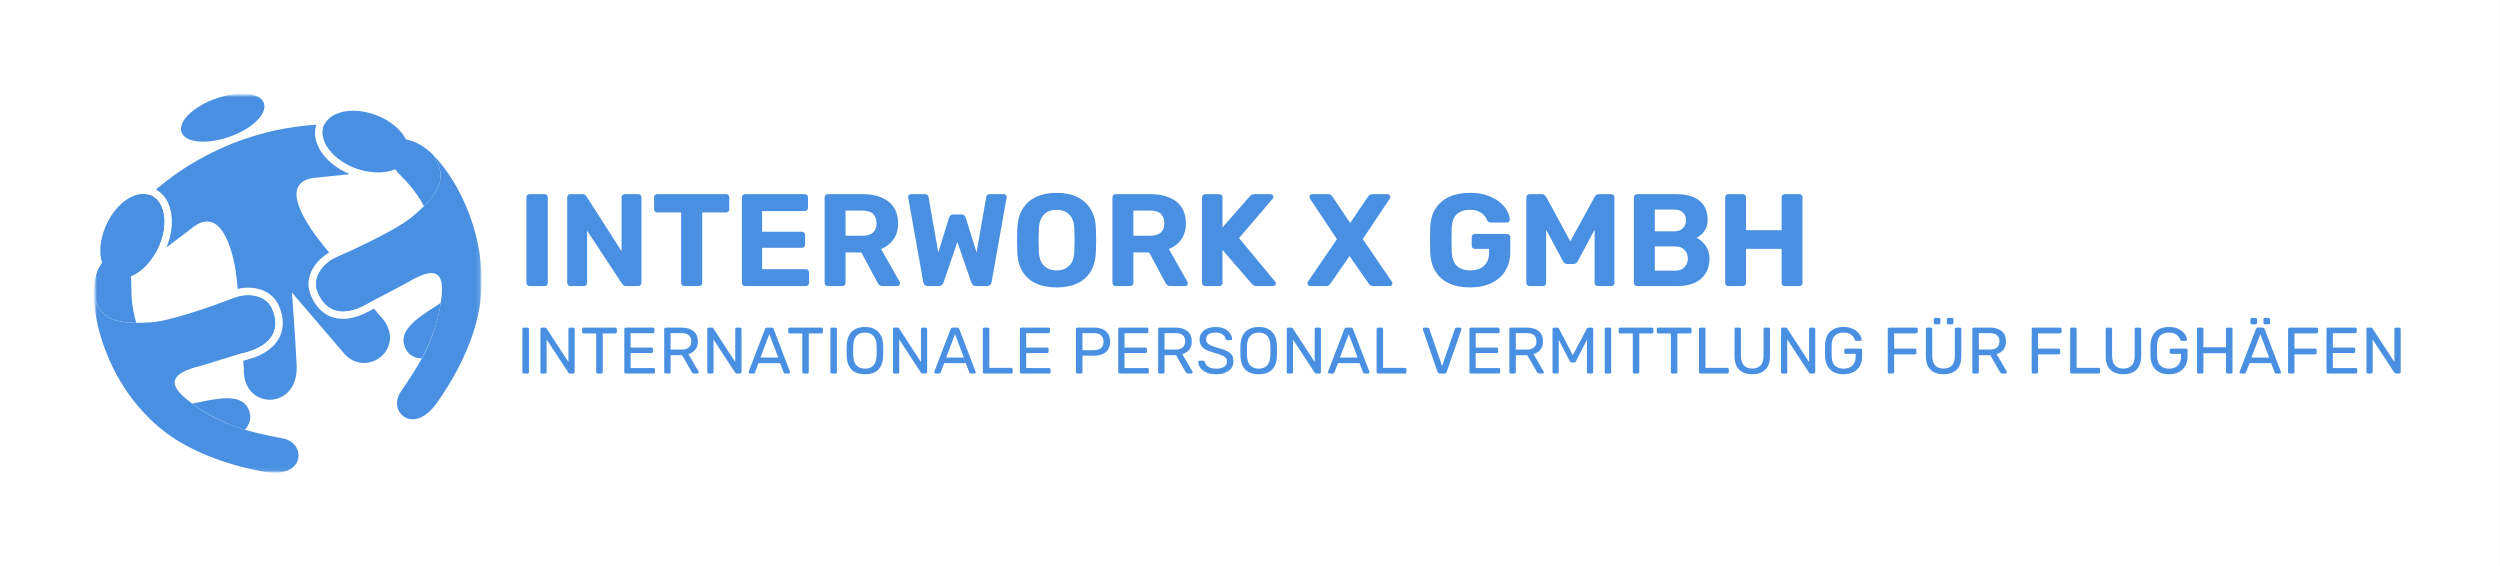 <svg xmlns="http://www.w3.org/2000/svg" xmlns:xlink="http://www.w3.org/1999/xlink" version="1.1" width="555" height="125.746" viewBox="0 0 555 125.746">
<rect x="0" y="0" width="555" height="125.746" fill="#333333" stroke="none"/>
<defs>
<clipPath id="clip_0">
<path d="M0 0H555V125.746H0Z"/>
</clipPath>
<mask id="mask_1">
<g>
<clipPath id="clip_2">
<path transform="matrix(19.438,0,0,19.438,114.705,42.81)" d="M-5.901-2.202H22.651V4.267H-5.901Z"/>
</clipPath>
<g clip-path="url(#clip_2)">
<path transform="matrix(19.438,0,0,19.438,114.705,42.81)" d="M-4.832-1.133H-.4V3.197H-4.832Z" fill="#ffffff"/>
</g>
</g>
"/>
</mask>
<clipPath id="clip_3">
<path transform="matrix(19.438,0,0,19.438,114.705,42.81)" d="M-5.901-2.202H22.651V4.267H-5.901Z"/>
</clipPath>
<mask id="mask_4">
<g>
<clipPath id="clip_5">
<path transform="matrix(19.438,0,0,19.438,114.705,42.81)" d="M-5.901-2.202H22.651V4.267H-5.901Z"/>
</clipPath>
<g clip-path="url(#clip_5)">
<path transform="matrix(19.438,0,0,19.438,114.705,42.81)" d="M-4.832-1.133H-.4V3.197H-4.832Z" fill="#ffffff"/>
</g>
</g>
"/>
</mask>
<clipPath id="clip_6">
<path transform="matrix(19.438,0,0,19.438,114.705,42.81)" d="M-5.901-2.202H22.651V4.267H-5.901Z"/>
</clipPath>
<mask id="mask_7">
<g>
<clipPath id="clip_8">
<path transform="matrix(19.438,0,0,19.438,114.705,42.81)" d="M-5.901-2.202H22.651V4.267H-5.901Z"/>
</clipPath>
<g clip-path="url(#clip_8)">
<path transform="matrix(19.438,0,0,19.438,114.705,42.81)" d="M-4.832-1.133H-.4V3.197H-4.832Z" fill="#ffffff"/>
</g>
</g>
"/>
</mask>
<clipPath id="clip_9">
<path transform="matrix(19.438,0,0,19.438,114.705,42.81)" d="M-5.901-2.202H22.651V4.267H-5.901Z"/>
</clipPath>
<mask id="mask_10">
<g>
<clipPath id="clip_11">
<path transform="matrix(19.438,0,0,19.438,114.705,42.81)" d="M-5.901-2.202H22.651V4.267H-5.901Z"/>
</clipPath>
<g clip-path="url(#clip_11)">
<path transform="matrix(19.438,0,0,19.438,114.705,42.81)" d="M-4.832-1.133H-.4V3.197H-4.832Z" fill="#ffffff"/>
</g>
</g>
"/>
</mask>
<clipPath id="clip_12">
<path transform="matrix(19.438,0,0,19.438,114.705,42.81)" d="M-5.901-2.202H22.651V4.267H-5.901Z"/>
</clipPath>
<mask id="mask_13">
<g>
<clipPath id="clip_14">
<path transform="matrix(19.438,0,0,19.438,114.705,42.81)" d="M-5.901-2.202H22.651V4.267H-5.901Z"/>
</clipPath>
<g clip-path="url(#clip_14)">
<path transform="matrix(19.438,0,0,19.438,114.705,42.81)" d="M-4.832-1.133H-.4V3.197H-4.832Z" fill="#ffffff"/>
</g>
</g>
"/>
</mask>
<clipPath id="clip_15">
<path transform="matrix(19.438,0,0,19.438,114.705,42.81)" d="M-5.901-2.202H22.651V4.267H-5.901Z"/>
</clipPath>
<mask id="mask_16">
<g>
<clipPath id="clip_17">
<path transform="matrix(19.438,0,0,19.438,114.705,42.81)" d="M-5.901-2.202H22.651V4.267H-5.901Z"/>
</clipPath>
<g clip-path="url(#clip_17)">
<path transform="matrix(19.438,0,0,19.438,114.705,42.81)" d="M-4.832-1.133H-.4V3.197H-4.832Z" fill="#ffffff"/>
</g>
</g>
"/>
</mask>
<clipPath id="clip_18">
<path transform="matrix(19.438,0,0,19.438,114.705,42.81)" d="M-5.901-2.202H22.651V4.267H-5.901Z"/>
</clipPath>
<mask id="mask_19">
<g>
<clipPath id="clip_20">
<path transform="matrix(19.438,0,0,19.438,114.705,42.81)" d="M-5.901-2.202H22.651V4.267H-5.901Z"/>
</clipPath>
<g clip-path="url(#clip_20)">
<path transform="matrix(19.438,0,0,19.438,114.705,42.81)" d="M-4.832-1.133H-.4V3.197H-4.832Z" fill="#ffffff"/>
</g>
</g>
"/>
</mask>
<clipPath id="clip_21">
<path transform="matrix(19.438,0,0,19.438,114.705,42.81)" d="M-5.901-2.202H22.651V4.267H-5.901Z"/>
</clipPath>
<mask id="mask_22">
<g>
<clipPath id="clip_23">
<path transform="matrix(19.438,0,0,19.438,114.705,42.81)" d="M-5.901-2.202H22.651V4.267H-5.901Z"/>
</clipPath>
<g clip-path="url(#clip_23)">
<path transform="matrix(19.438,0,0,19.438,114.705,42.81)" d="M-4.832-1.133H-.4V3.197H-4.832Z" fill="#ffffff"/>
</g>
</g>
"/>
</mask>
<clipPath id="clip_24">
<path transform="matrix(19.438,0,0,19.438,114.705,42.81)" d="M-5.901-2.202H22.651V4.267H-5.901Z"/>
</clipPath>
<mask id="mask_25">
<g>
<clipPath id="clip_26">
<path transform="matrix(19.438,0,0,19.438,114.705,42.81)" d="M-5.901-2.202H22.651V4.267H-5.901Z"/>
</clipPath>
<g clip-path="url(#clip_26)">
<path transform="matrix(19.438,0,0,19.438,114.705,42.81)" d="M-4.832-1.133H-.4V3.197H-4.832Z" fill="#ffffff"/>
</g>
</g>
"/>
</mask>
<clipPath id="clip_27">
<path transform="matrix(19.438,0,0,19.438,114.705,42.81)" d="M-5.901-2.202H22.651V4.267H-5.901Z"/>
</clipPath>
<mask id="mask_28">
<g>
<clipPath id="clip_29">
<path transform="matrix(19.438,0,0,19.438,114.705,42.81)" d="M-5.901-2.202H22.651V4.267H-5.901Z"/>
</clipPath>
<g clip-path="url(#clip_29)">
<path transform="matrix(19.438,0,0,19.438,114.705,42.81)" d="M-4.832-1.133H-.4V3.197H-4.832Z" fill="#ffffff"/>
</g>
</g>
"/>
</mask>
<clipPath id="clip_30">
<path transform="matrix(19.438,0,0,19.438,114.705,42.81)" d="M-5.901-2.202H22.651V4.267H-5.901Z"/>
</clipPath>
<mask id="mask_31">
<g>
<clipPath id="clip_32">
<path transform="matrix(19.438,0,0,19.438,114.705,42.81)" d="M-5.901-2.202H22.651V4.267H-5.901Z"/>
</clipPath>
<g clip-path="url(#clip_32)">
<path transform="matrix(19.438,0,0,19.438,114.705,42.81)" d="M-4.832-1.133H-.4V3.197H-4.832Z" fill="#ffffff"/>
</g>
</g>
"/>
</mask>
<clipPath id="clip_33">
<path transform="matrix(19.438,0,0,19.438,114.705,42.81)" d="M-5.901-2.202H22.651V4.267H-5.901Z"/>
</clipPath>
<mask id="mask_34">
<g>
<clipPath id="clip_35">
<path transform="matrix(19.438,0,0,19.438,114.705,42.81)" d="M-5.901-2.202H22.651V4.267H-5.901Z"/>
</clipPath>
<g clip-path="url(#clip_35)">
<path transform="matrix(19.438,0,0,19.438,114.705,42.81)" d="M-4.832-1.133H-.4V3.197H-4.832Z" fill="#ffffff"/>
</g>
</g>
"/>
</mask>
<clipPath id="clip_36">
<path transform="matrix(19.438,0,0,19.438,114.705,42.81)" d="M-5.901-2.202H22.651V4.267H-5.901Z"/>
</clipPath>
<mask id="mask_37">
<g>
<clipPath id="clip_38">
<path transform="matrix(19.438,0,0,19.438,114.705,42.81)" d="M-5.901-2.202H22.651V4.267H-5.901Z"/>
</clipPath>
<g clip-path="url(#clip_38)">
<path transform="matrix(19.438,0,0,19.438,114.705,42.81)" d="M-4.832-1.133H-.4V3.197H-4.832Z" fill="#ffffff"/>
</g>
</g>
"/>
</mask>
<clipPath id="clip_39">
<path transform="matrix(19.438,0,0,19.438,114.705,42.81)" d="M-5.901-2.202H22.651V4.267H-5.901Z"/>
</clipPath>
<mask id="mask_40">
<g>
<clipPath id="clip_41">
<path transform="matrix(19.438,0,0,19.438,114.705,42.81)" d="M-5.901-2.202H22.651V4.267H-5.901Z"/>
</clipPath>
<g clip-path="url(#clip_41)">
<path transform="matrix(19.438,0,0,19.438,114.705,42.81)" d="M-4.832-1.133H-.4V3.197H-4.832Z" fill="#ffffff"/>
</g>
</g>
"/>
</mask>
<clipPath id="clip_42">
<path transform="matrix(19.438,0,0,19.438,114.705,42.81)" d="M-5.901-2.202H22.651V4.267H-5.901Z"/>
</clipPath>
<mask id="mask_43">
<g>
<clipPath id="clip_44">
<path transform="matrix(19.438,0,0,19.438,114.705,42.81)" d="M-5.901-2.202H22.651V4.267H-5.901Z"/>
</clipPath>
<g clip-path="url(#clip_44)">
<path transform="matrix(19.438,0,0,19.438,114.705,42.81)" d="M-4.832-1.133H-.4V3.197H-4.832Z" fill="#ffffff"/>
</g>
</g>
"/>
</mask>
<clipPath id="clip_45">
<path transform="matrix(19.438,0,0,19.438,114.705,42.81)" d="M-5.901-2.202H22.651V4.267H-5.901Z"/>
</clipPath>
</defs>
<g>
<g clip-path="url(#clip_0)">
<path transform="matrix(19.438,0,0,19.438,114.705,42.81)" d="M-5.901-13.244H22.651V15.308H-5.901Z" fill="#ffffff"/>
<g mask="url(#mask_1)">
<g>
<g clip-path="url(#clip_3)">
<g mask="url(#mask_4)">
<g>
<g clip-path="url(#clip_6)">
<path transform="matrix(19.438,0,0,19.438,114.705,42.81)" d="M-4.464 .345C-4.578 .514-4.45 .81-4.127 .687-4.116 .67-4.108 .651-4.099 .631-3.978 .376-4.013 .108-4.174 .032-4.179 .03-4.185 .026-4.192 .025-4.338 .166-4.421 .28-4.464 .345Z" fill="#404040"/>
</g>
</g>
</g>
<g mask="url(#mask_7)">
<g>
<g clip-path="url(#clip_9)">
<path transform="matrix(19.438,0,0,19.438,114.705,42.81)" d="M-1.836-.282C-1.795-.268-1.755-.255-1.715-.248-1.339-.36-1.53-.696-1.729-.742-1.811-.761-1.963-.789-2.194-.785-2.198-.778-2.201-.771-2.205-.763-2.264-.593-2.1-.378-1.836-.282Z" fill="#4a90e2"/>
</g>
</g>
</g>
<g mask="url(#mask_10)">
<g>
<g clip-path="url(#clip_12)">
<path transform="matrix(19.438,0,0,19.438,114.705,42.81)" d="M-2.275 1.128C-2.219 1.27-2.121 1.352-1.984 1.352-1.921 1.352-1.848 1.334-1.767 1.296L-1.685 1.252C-1.794 1.118-1.962 .906-2.089 .749-2.247 .84-2.327 .993-2.275 1.128Z" fill="#4a90e2"/>
</g>
</g>
</g>
<g mask="url(#mask_13)">
<g>
<g clip-path="url(#clip_15)">
<path transform="matrix(19.438,0,0,19.438,114.705,42.81)" d="M-2.796 1.327C-2.838 1.228-2.943 1.172-3.067 1.172-3.104 1.172-3.14 1.177-3.179 1.186-3.161 1.387-3.142 1.656-3.128 1.831L-3.037 1.803C-2.771 1.709-2.707 1.534-2.796 1.327Z" fill="#4a90e2"/>
</g>
</g>
</g>
<g mask="url(#mask_16)">
<g>
<g clip-path="url(#clip_18)">
<path transform="matrix(19.438,0,0,19.438,114.705,42.81)" d="M-1.577 1.387C-1.577 1.387-1.596 1.362-1.629 1.322L-1.727 1.373-1.729 1.375-1.731 1.376C-1.822 1.418-1.907 1.439-1.984 1.439-2.152 1.439-2.285 1.34-2.355 1.16-2.394 1.063-2.383 .958-2.327 .862-2.287 .791-2.22 .728-2.142 .682-2.166 .652-2.187 .626-2.205 .605-2.352 .423-2.782-.145-2.273-.175L-1.906-.213C-2.191-.332-2.355-.574-2.289-.778-2.39-.773-2.502-.759-2.628-.738-3.039-.668-3.473-.502-3.859-.238-3.961-.168-4.046-.101-4.12-.038-3.934 .063-3.885 .343-3.999 .623L-3.681 .381C-3.338 .143-3.219 .763-3.196 .995-3.193 1.023-3.191 1.058-3.188 1.097-3.147 1.088-3.107 1.083-3.067 1.083-2.903 1.083-2.771 1.161-2.715 1.291-2.661 1.417-2.658 1.532-2.701 1.634-2.75 1.744-2.854 1.829-3.009 1.885H-3.013L-3.123 1.919C-3.119 1.976-3.116 2.011-3.116 2.011-3.133 2.482-2.49 2.492-2.513 1.971-2.525 1.69-2.567 1.139-2.567 1.139L-1.956 1.852C-1.68 2.125-1.22 1.733-1.577 1.387Z" fill="#4a90e2"/>
</g>
</g>
</g>
<g mask="url(#mask_19)">
<g>
<g clip-path="url(#clip_21)">
<path transform="matrix(19.438,0,0,19.438,114.705,42.81)" d="M-2.047 .729C-2.047 .729-1.405 .451-1.19 .271-.802-.056-.82-.224-.956-.435-.785-.259-.652-.035-.555 .21-.421 .549-.374 .899-.414 1.235-.486 1.843-.914 2.401-.932 2.426-1.194 2.765-1.477 2.494-1.323 2.27-1.091 1.933-1.007 1.765-.944 1.572-.877 1.368-.862 1.223-.856 1.168-.834 .92-.918 .826-1.241 1.021L-1.766 1.298C-2.021 1.417-2.191 1.338-2.273 1.128-2.332 .981-2.233 .813-2.047 .729Z" fill="#4a90e2"/>
</g>
</g>
</g>
<g mask="url(#mask_22)">
<g>
<g clip-path="url(#clip_24)">
<path transform="matrix(19.438,0,0,19.438,114.705,42.81)" d="M-.867 1.256C-.937 1.306-1.017 1.35-1.108 1.418-1.236 1.516-1.32 1.62-1.285 1.738-1.25 1.857-1.162 1.889-1.085 1.891-.97 1.683-.898 1.462-.867 1.256Z" fill="#4a90e2"/>
</g>
</g>
</g>
<g mask="url(#mask_25)">
<g>
<g clip-path="url(#clip_27)">
<path transform="matrix(19.438,0,0,19.438,114.705,42.81)" d="M-1.059 .152C-.811-.098-.837-.25-.954-.432-.986-.469-1.042-.512-1.094-.544-1.329-.687-1.468-.575-1.442-.406-1.411-.201-1.259-.21-1.059 .152Z" fill="#4a90e2"/>
</g>
</g>
</g>
<g mask="url(#mask_28)">
<g>
<g clip-path="url(#clip_30)">
<path transform="matrix(19.438,0,0,19.438,114.705,42.81)" d="M-2.203-.761C-2.264-.593-2.1-.378-1.836-.28-1.572-.184-1.306-.241-1.245-.409-1.183-.577-1.348-.792-1.612-.89-1.878-.988-2.142-.93-2.203-.761Z" fill="#4a90e2"/>
</g>
</g>
</g>
<g mask="url(#mask_31)">
<g>
<g clip-path="url(#clip_33)">
<path transform="matrix(19.438,0,0,19.438,114.705,42.81)" d="M-3.237 1.203C-3.237 1.203-3.889 1.457-4.169 1.478-4.674 1.518-4.781 1.385-4.832 1.14-4.828 1.387-4.767 1.639-4.664 1.88-4.522 2.216-4.309 2.498-4.045 2.709-3.565 3.092-2.869 3.188-2.84 3.192-2.415 3.248-2.404 2.856-2.67 2.805-3.058 2.732-3.424 2.646-3.777 2.351-3.968 2.191-3.975 2.064-3.606 1.975L-3.039 1.801C-2.773 1.705-2.708 1.53-2.796 1.324-2.857 1.182-3.044 1.132-3.237 1.203Z" fill="#4a90e2"/>
</g>
</g>
</g>
<g mask="url(#mask_34)">
<g>
<g clip-path="url(#clip_36)">
<path transform="matrix(19.438,0,0,19.438,114.705,42.81)" d="M-3.707 2.407C-3.621 2.393-3.534 2.368-3.42 2.354-3.261 2.333-3.128 2.347-3.07 2.457-3.013 2.566-3.053 2.65-3.105 2.706-3.333 2.639-3.539 2.531-3.707 2.407Z" fill="#4a90e2"/>
</g>
</g>
</g>
<g mask="url(#mask_37)">
<g>
<g clip-path="url(#clip_39)">
<path transform="matrix(19.438,0,0,19.438,114.705,42.81)" d="M-4.345 1.485C-4.699 1.481-4.786 1.355-4.83 1.144-4.833 1.097-4.825 1.025-4.811 .965-4.746 .7-4.566 .68-4.466 .819-4.342 .988-4.457 1.088-4.345 1.485Z" fill="#4a90e2"/>
</g>
</g>
</g>
<g mask="url(#mask_40)">
<g>
<g clip-path="url(#clip_42)">
<path transform="matrix(19.438,0,0,19.438,114.705,42.81)" d="M-4.172 .033C-4.01 .11-3.976 .378-4.097 .633-4.218 .888-4.447 1.032-4.608 .957-4.77 .88-4.804 .612-4.683 .357-4.564 .101-4.335-.044-4.172 .033Z" fill="#4a90e2"/>
</g>
</g>
</g>
<g mask="url(#mask_43)">
<g>
<g clip-path="url(#clip_45)">
<path transform="matrix(19.438,0,0,19.438,114.705,42.81)" d="M-2.887-1.025C-2.845-.904-3.02-.731-3.28-.64-3.541-.549-3.786-.572-3.828-.693-3.87-.813-3.695-.986-3.434-1.077-3.175-1.168-2.931-1.146-2.887-1.025Z" fill="#4a90e2"/>
</g>
</g>
</g>
</g>
</g>
</g>
<path transform="matrix(19.438,0,0,19.438,114.705,42.81)" d="M.148 1.065C.138 1.065 .129 1.062 .121 1.054 .115 1.048 .111 1.038 .111 1.028V.052C.111 .042 .115 .033 .121 .025 .129 .018 .138 .015 .148 .015H.318C.329 .015 .338 .018 .345 .025 .352 .033 .355 .042 .355 .052V1.028C.355 1.038 .352 1.048 .345 1.054 .338 1.062 .329 1.065 .318 1.065H.148M.615 1.065C.604 1.065 .595 1.062 .588 1.054 .581 1.048 .577 1.038 .577 1.028V.052C.577 .042 .581 .033 .588 .025 .595 .018 .604 .015 .615 .015H.751C.766 .015 .777 .018 .784 .025 .791 .033 .796 .038 .798 .042L1.198 .667V.052C1.198 .042 1.202 .033 1.209 .025 1.216 .018 1.224 .015 1.234 .015H1.387C1.398 .015 1.407 .018 1.414 .025 1.421 .033 1.425 .042 1.425 .052V1.028C1.425 1.038 1.421 1.046 1.414 1.054 1.407 1.061 1.398 1.065 1.387 1.065H1.249C1.234 1.065 1.224 1.061 1.217 1.054 1.211 1.046 1.206 1.041 1.203 1.038L.804 .432V1.028C.804 1.038 .8 1.048 .793 1.054 .786 1.062 .777 1.065 .766 1.065H.615M1.915 1.065C1.904 1.065 1.895 1.062 1.888 1.054 1.881 1.048 1.878 1.038 1.878 1.028V.224H1.605C1.595 .224 1.586 .22 1.579 .213 1.572 .206 1.569 .198 1.569 .188V.052C1.569 .042 1.572 .033 1.579 .025 1.586 .018 1.595 .015 1.605 .015H2.391C2.402 .015 2.411 .018 2.418 .025 2.425 .033 2.428 .042 2.428 .052V.188C2.428 .198 2.425 .206 2.418 .213 2.411 .22 2.402 .224 2.391 .224H2.119V1.028C2.119 1.038 2.116 1.048 2.109 1.054 2.102 1.062 2.093 1.065 2.082 1.065H1.915M2.61 1.065C2.599 1.065 2.59 1.062 2.583 1.054 2.576 1.048 2.572 1.038 2.572 1.028V.052C2.572 .042 2.576 .033 2.583 .025 2.59 .018 2.599 .015 2.61 .015H3.289C3.3 .015 3.309 .018 3.316 .025 3.323 .033 3.327 .042 3.327 .052V.172C3.327 .182 3.323 .191 3.316 .198 3.309 .205 3.3 .208 3.289 .208H2.803V.444H3.256C3.267 .444 3.276 .448 3.283 .455 3.29 .462 3.294 .47 3.294 .481V.593C3.294 .603 3.29 .611 3.283 .618 3.276 .625 3.267 .628 3.256 .628H2.803V.872H3.301C3.312 .872 3.321 .875 3.328 .882 3.335 .889 3.339 .898 3.339 .909V1.028C3.339 1.038 3.335 1.048 3.328 1.054 3.321 1.062 3.312 1.065 3.301 1.065H2.61M3.555 1.065C3.544 1.065 3.535 1.062 3.528 1.054 3.521 1.048 3.517 1.038 3.517 1.028V.052C3.517 .042 3.521 .033 3.528 .025 3.535 .018 3.544 .015 3.555 .015H3.952C4.077 .015 4.176 .044 4.248 .101 4.32 .159 4.356 .241 4.356 .349 4.356 .422 4.338 .483 4.303 .532 4.268 .582 4.221 .618 4.162 .642L4.374 1.017C4.377 1.023 4.378 1.028 4.378 1.034 4.378 1.042 4.375 1.049 4.369 1.055 4.363 1.062 4.356 1.065 4.347 1.065H4.18C4.162 1.065 4.149 1.06 4.14 1.051 4.131 1.041 4.124 1.032 4.12 1.024L3.937 .681H3.756V1.028C3.756 1.038 3.752 1.048 3.745 1.054 3.738 1.062 3.729 1.065 3.718 1.065H3.555M3.756 .49H3.948C4.003 .49 4.044 .478 4.07 .453 4.097 .428 4.11 .393 4.11 .348 4.11 .303 4.097 .268 4.071 .241 4.045 .215 4.004 .203 3.948 .203H3.756V.49M4.698 1.065C4.682 1.065 4.669 1.06 4.66 1.052 4.65 1.042 4.645 1.032 4.643 1.018L4.472 .057C4.471 .055 4.47 .053 4.47 .051 4.47 .049 4.47 .048 4.47 .046 4.47 .038 4.473 .031 4.479 .025 4.485 .018 4.493 .015 4.502 .015H4.659C4.685 .015 4.7 .025 4.703 .046L4.815 .681 4.937 .286C4.94 .279 4.945 .27 4.952 .261 4.959 .252 4.97 .247 4.986 .247H5.081C5.097 .247 5.108 .252 5.115 .261 5.122 .27 5.127 .279 5.129 .286L5.252 .679 5.363 .046C5.366 .025 5.381 .015 5.408 .015H5.565C5.574 .015 5.582 .018 5.588 .025 5.594 .031 5.597 .038 5.597 .046 5.597 .048 5.597 .049 5.597 .051 5.597 .053 5.596 .055 5.595 .057L5.424 1.018C5.422 1.032 5.416 1.042 5.407 1.052 5.397 1.06 5.385 1.065 5.369 1.065H5.247C5.231 1.065 5.219 1.061 5.21 1.052 5.202 1.044 5.196 1.035 5.193 1.026L5.033 .561 4.874 1.026C4.871 1.035 4.865 1.044 4.856 1.052 4.848 1.061 4.835 1.065 4.818 1.065H4.698M6.167 1.08C6.076 1.08 5.997 1.065 5.931 1.035 5.865 1.005 5.814 .96 5.777 .899 5.74 .839 5.72 .762 5.717 .67 5.716 .627 5.715 .585 5.715 .542 5.715 .5 5.716 .457 5.717 .412 5.72 .323 5.74 .247 5.777 .185 5.815 .124 5.867 .077 5.933 .046 6 .015 6.078 0 6.167 0 6.255 0 6.332 .015 6.398 .046 6.465 .077 6.517 .124 6.555 .185 6.593 .247 6.613 .323 6.615 .412 6.617 .457 6.618 .5 6.618 .542 6.618 .585 6.617 .627 6.615 .67 6.612 .762 6.592 .839 6.555 .899 6.518 .96 6.467 1.005 6.401 1.035 6.335 1.065 6.257 1.08 6.167 1.08M6.167 .886C6.225 .886 6.272 .869 6.31 .833 6.347 .798 6.367 .741 6.369 .663 6.371 .619 6.372 .578 6.372 .539 6.372 .501 6.371 .46 6.369 .417 6.368 .365 6.359 .323 6.341 .289 6.323 .257 6.299 .232 6.269 .217 6.24 .201 6.206 .194 6.167 .194 6.128 .194 6.093 .201 6.063 .217 6.033 .232 6.009 .257 5.992 .289 5.974 .323 5.965 .365 5.963 .417 5.962 .46 5.961 .501 5.961 .539 5.961 .578 5.962 .619 5.963 .663 5.966 .741 5.986 .798 6.023 .833 6.06 .869 6.108 .886 6.167 .886M6.842 1.065C6.831 1.065 6.822 1.062 6.815 1.054 6.808 1.048 6.804 1.038 6.804 1.028V.052C6.804 .042 6.808 .033 6.815 .025 6.822 .018 6.831 .015 6.842 .015H7.239C7.364 .015 7.463 .044 7.535 .101 7.607 .159 7.643 .241 7.643 .349 7.643 .422 7.625 .483 7.59 .532 7.555 .582 7.508 .618 7.449 .642L7.661 1.017C7.664 1.023 7.665 1.028 7.665 1.034 7.665 1.042 7.662 1.049 7.656 1.055 7.65 1.062 7.643 1.065 7.634 1.065H7.467C7.449 1.065 7.436 1.06 7.427 1.051 7.418 1.041 7.411 1.032 7.407 1.024L7.224 .681H7.043V1.028C7.043 1.038 7.039 1.048 7.032 1.054 7.025 1.062 7.016 1.065 7.005 1.065H6.842M7.043 .49H7.235C7.29 .49 7.33 .478 7.357 .453 7.383 .428 7.397 .393 7.397 .348 7.397 .303 7.384 .268 7.358 .241 7.332 .215 7.291 .203 7.235 .203H7.043V.49M7.865 1.065C7.854 1.065 7.845 1.062 7.838 1.054 7.831 1.048 7.827 1.038 7.827 1.028V.052C7.827 .042 7.831 .033 7.838 .025 7.845 .018 7.854 .015 7.865 .015H8.024C8.035 .015 8.044 .018 8.051 .025 8.058 .033 8.061 .042 8.061 .052V.395L8.37 .043C8.374 .037 8.381 .031 8.39 .025 8.4 .018 8.413 .015 8.429 .015H8.61C8.619 .015 8.627 .018 8.633 .025 8.639 .031 8.642 .038 8.642 .046 8.642 .053 8.64 .059 8.636 .065L8.25 .517 8.664 1.016C8.668 1.02 8.67 1.026 8.67 1.034 8.67 1.042 8.667 1.049 8.661 1.055 8.655 1.062 8.648 1.065 8.639 1.065H8.451C8.433 1.065 8.42 1.061 8.411 1.053 8.402 1.045 8.396 1.04 8.393 1.036L8.061 .652V1.028C8.061 1.038 8.058 1.048 8.051 1.054 8.044 1.062 8.035 1.065 8.024 1.065H7.865M9.063 1.065C9.054 1.065 9.047 1.062 9.041 1.055 9.035 1.049 9.032 1.042 9.032 1.034 9.032 1.03 9.032 1.028 9.033 1.024 9.034 1.022 9.035 1.018 9.036 1.016L9.368 .529 9.059 .065C9.056 .059 9.054 .052 9.054 .046 9.054 .038 9.057 .031 9.063 .025 9.069 .018 9.077 .015 9.086 .015H9.27C9.283 .015 9.293 .018 9.301 .025 9.308 .033 9.314 .039 9.318 .045L9.519 .344 9.722 .045C9.726 .039 9.732 .033 9.74 .025 9.748 .018 9.758 .015 9.771 .015H9.947C9.955 .015 9.962 .018 9.968 .025 9.975 .031 9.978 .038 9.978 .046 9.978 .053 9.976 .059 9.972 .065L9.663 .528 9.996 1.016C9.998 1.018 9.999 1.022 10 1.024 10 1.028 10.001 1.03 10.001 1.034 10.001 1.042 9.998 1.049 9.992 1.055 9.986 1.062 9.978 1.065 9.969 1.065H9.779C9.766 1.065 9.755 1.062 9.748 1.054 9.74 1.048 9.735 1.042 9.731 1.036L9.512 .722 9.294 1.036C9.291 1.042 9.286 1.048 9.278 1.054 9.271 1.062 9.26 1.065 9.246 1.065H9.063M10.887 1.08C10.793 1.08 10.713 1.064 10.646 1.033 10.58 1.001 10.528 .955 10.492 .895 10.455 .834 10.436 .761 10.433 .675 10.432 .632 10.431 .586 10.431 .537 10.431 .488 10.432 .442 10.433 .398 10.436 .314 10.455 .242 10.492 .183 10.528 .124 10.58 .079 10.648 .047 10.715 .016 10.795 0 10.887 0 10.961 0 11.026 .009 11.082 .029 11.138 .048 11.185 .072 11.223 .103 11.261 .133 11.29 .167 11.31 .203 11.33 .238 11.341 .273 11.342 .306 11.342 .315 11.339 .323 11.333 .329 11.327 .336 11.319 .339 11.309 .339H11.123C11.113 .339 11.105 .337 11.099 .333 11.094 .329 11.089 .323 11.085 .315 11.078 .297 11.067 .279 11.051 .26 11.036 .242 11.015 .226 10.989 .213 10.963 .2 10.929 .194 10.887 .194 10.824 .194 10.774 .21 10.738 .243 10.701 .276 10.682 .33 10.679 .405 10.676 .491 10.676 .579 10.679 .667 10.682 .746 10.702 .801 10.739 .836 10.777 .87 10.827 .886 10.89 .886 10.931 .886 10.968 .879 11 .865 11.033 .85 11.059 .828 11.078 .796 11.097 .765 11.106 .726 11.106 .678V.64H10.943C10.933 .64 10.924 .637 10.917 .629 10.91 .622 10.907 .613 10.907 .603V.507C10.907 .496 10.91 .487 10.917 .48 10.924 .473 10.933 .469 10.943 .469H11.31C11.321 .469 11.33 .473 11.337 .48 11.344 .487 11.348 .496 11.348 .507V.67C11.348 .756 11.329 .83 11.291 .891 11.254 .952 11.2 .999 11.131 1.031 11.061 1.064 10.98 1.08 10.887 1.08M11.568 1.065C11.558 1.065 11.549 1.062 11.542 1.054 11.534 1.048 11.531 1.038 11.531 1.028V.052C11.531 .042 11.534 .033 11.542 .025 11.549 .018 11.558 .015 11.568 .015H11.708C11.723 .015 11.734 .019 11.741 .027 11.749 .035 11.754 .041 11.757 .045L12.033 .553 12.312 .045C12.314 .041 12.319 .035 12.326 .027 12.334 .019 12.345 .015 12.36 .015H12.5C12.511 .015 12.52 .018 12.527 .025 12.534 .033 12.537 .042 12.537 .052V1.028C12.537 1.038 12.534 1.048 12.527 1.054 12.52 1.062 12.511 1.065 12.5 1.065H12.347C12.337 1.065 12.328 1.062 12.321 1.054 12.314 1.048 12.311 1.038 12.311 1.028V.421L12.12 .778C12.115 .787 12.109 .795 12.101 .802 12.093 .809 12.082 .813 12.069 .813H11.999C11.986 .813 11.975 .809 11.967 .802 11.959 .795 11.953 .787 11.948 .778L11.757 .421V1.028C11.757 1.038 11.754 1.048 11.747 1.054 11.74 1.062 11.731 1.065 11.721 1.065H11.568M12.797 1.065C12.786 1.065 12.777 1.062 12.77 1.054 12.763 1.048 12.759 1.038 12.759 1.028V.052C12.759 .042 12.763 .033 12.77 .025 12.777 .018 12.786 .015 12.797 .015H13.242C13.325 .015 13.393 .027 13.446 .051 13.499 .075 13.538 .109 13.564 .153 13.589 .197 13.602 .248 13.602 .307 13.602 .344 13.595 .377 13.582 .405 13.568 .433 13.552 .456 13.532 .474 13.513 .492 13.494 .505 13.476 .514 13.515 .532 13.549 .562 13.579 .604 13.608 .645 13.623 .695 13.623 .751 13.623 .815 13.609 .87 13.581 .916 13.553 .964 13.512 1 13.457 1.026 13.402 1.052 13.335 1.065 13.256 1.065H12.797M12.998 .889H13.227C13.276 .889 13.313 .876 13.338 .848 13.363 .821 13.376 .788 13.376 .75 13.376 .711 13.363 .678 13.337 .652 13.312 .625 13.275 .612 13.227 .612H12.998V.889M12.998 .44H13.214C13.261 .44 13.296 .428 13.319 .404 13.343 .381 13.355 .35 13.355 .314 13.355 .277 13.343 .247 13.319 .224 13.296 .202 13.261 .191 13.214 .191H12.998V.44M13.839 1.065C13.828 1.065 13.819 1.062 13.812 1.054 13.805 1.048 13.802 1.038 13.802 1.028V.052C13.802 .042 13.805 .033 13.812 .025 13.819 .018 13.828 .015 13.839 .015H14.003C14.014 .015 14.023 .018 14.03 .025 14.037 .033 14.04 .042 14.04 .052V.427H14.447V.052C14.447 .042 14.45 .033 14.457 .025 14.464 .018 14.473 .015 14.484 .015H14.648C14.659 .015 14.668 .018 14.675 .025 14.682 .033 14.685 .042 14.685 .052V1.028C14.685 1.038 14.682 1.048 14.675 1.054 14.668 1.062 14.659 1.065 14.648 1.065H14.484C14.473 1.065 14.464 1.062 14.457 1.054 14.45 1.048 14.447 1.038 14.447 1.028V.64H14.04V1.028C14.04 1.038 14.037 1.048 14.03 1.054 14.023 1.062 14.014 1.065 14.003 1.065H13.839" fill="#4a90e2"/>
<path transform="matrix(19.438,0,0,19.438,114.705,42.81)" d="M.083 2.064C.077 2.064 .073 2.063 .07 2.059 .067 2.056 .065 2.052 .065 2.047V1.557C.065 1.552 .067 1.547 .07 1.544 .073 1.541 .077 1.539 .083 1.539H.122C.128 1.539 .132 1.541 .135 1.544 .138 1.547 .14 1.552 .14 1.557V2.047C.14 2.052 .138 2.056 .135 2.059 .132 2.063 .128 2.064 .122 2.064H.083M.288 2.064C.283 2.064 .279 2.063 .276 2.059 .273 2.056 .271 2.052 .271 2.047V1.557C.271 1.552 .273 1.547 .276 1.544 .279 1.541 .283 1.539 .288 1.539H.323C.329 1.539 .333 1.541 .336 1.543 .339 1.546 .341 1.548 .342 1.55L.591 1.932V1.557C.591 1.552 .592 1.547 .595 1.544 .598 1.541 .602 1.539 .608 1.539H.644C.649 1.539 .654 1.541 .657 1.544 .66 1.547 .662 1.552 .662 1.557V2.046C.662 2.051 .66 2.056 .657 2.059 .654 2.063 .65 2.064 .645 2.064H.609C.603 2.064 .599 2.063 .596 2.06 .594 2.057 .592 2.055 .591 2.054L.342 1.675V2.047C.342 2.052 .341 2.056 .338 2.059 .334 2.063 .33 2.064 .324 2.064H.288M.926 2.064C.921 2.064 .916 2.063 .913 2.059 .91 2.056 .908 2.052 .908 2.047V1.606H.764C.759 1.606 .755 1.604 .752 1.601 .749 1.598 .747 1.594 .747 1.589V1.557C.747 1.552 .749 1.547 .752 1.544 .755 1.541 .759 1.539 .764 1.539H1.126C1.131 1.539 1.136 1.541 1.139 1.544 1.142 1.547 1.144 1.552 1.144 1.557V1.589C1.144 1.594 1.142 1.598 1.139 1.601 1.136 1.604 1.131 1.606 1.126 1.606H.983V2.047C.983 2.052 .981 2.056 .978 2.059 .974 2.063 .97 2.064 .965 2.064H.926M1.246 2.064C1.241 2.064 1.236 2.063 1.233 2.059 1.23 2.056 1.229 2.052 1.229 2.047V1.557C1.229 1.552 1.23 1.547 1.233 1.544 1.236 1.541 1.241 1.539 1.246 1.539H1.556C1.561 1.539 1.566 1.541 1.569 1.544 1.572 1.547 1.573 1.552 1.573 1.557V1.586C1.573 1.591 1.572 1.596 1.569 1.599 1.566 1.602 1.561 1.603 1.556 1.603H1.301V1.767H1.539C1.545 1.767 1.549 1.769 1.552 1.772 1.555 1.775 1.557 1.78 1.557 1.785V1.813C1.557 1.818 1.555 1.822 1.552 1.825 1.549 1.829 1.545 1.83 1.539 1.83H1.301V2.001H1.562C1.567 2.001 1.572 2.002 1.575 2.005 1.578 2.008 1.579 2.012 1.579 2.018V2.047C1.579 2.052 1.578 2.056 1.575 2.059 1.572 2.063 1.567 2.064 1.562 2.064H1.246M1.702 2.064C1.696 2.064 1.692 2.063 1.689 2.059 1.686 2.056 1.685 2.052 1.685 2.047V1.557C1.685 1.552 1.686 1.547 1.689 1.544 1.692 1.541 1.696 1.539 1.702 1.539H1.885C1.941 1.539 1.986 1.553 2.019 1.579 2.052 1.606 2.069 1.645 2.069 1.697 2.069 1.735 2.059 1.767 2.04 1.791 2.02 1.815 1.994 1.832 1.961 1.842L2.077 2.041C2.078 2.044 2.079 2.047 2.079 2.049 2.079 2.053 2.077 2.057 2.074 2.06 2.071 2.063 2.067 2.064 2.063 2.064H2.027C2.019 2.064 2.013 2.062 2.009 2.058 2.005 2.053 2.001 2.049 1.998 2.044L1.889 1.854H1.758V2.047C1.758 2.052 1.756 2.056 1.753 2.059 1.75 2.063 1.746 2.064 1.74 2.064H1.702M1.758 1.79H1.882C1.919 1.79 1.947 1.782 1.966 1.766 1.984 1.75 1.994 1.727 1.994 1.696 1.994 1.666 1.984 1.642 1.966 1.626 1.948 1.61 1.92 1.602 1.882 1.602H1.758V1.79M2.194 2.064C2.189 2.064 2.184 2.063 2.181 2.059 2.178 2.056 2.177 2.052 2.177 2.047V1.557C2.177 1.552 2.178 1.547 2.181 1.544 2.184 1.541 2.189 1.539 2.194 1.539H2.229C2.235 1.539 2.239 1.541 2.242 1.543 2.245 1.546 2.247 1.548 2.247 1.55L2.496 1.932V1.557C2.496 1.552 2.498 1.547 2.501 1.544 2.504 1.541 2.508 1.539 2.514 1.539H2.55C2.555 1.539 2.56 1.541 2.563 1.544 2.566 1.547 2.568 1.552 2.568 1.557V2.046C2.568 2.051 2.566 2.056 2.563 2.059 2.56 2.063 2.555 2.064 2.55 2.064H2.514C2.509 2.064 2.505 2.063 2.502 2.06 2.499 2.057 2.497 2.055 2.496 2.054L2.248 1.675V2.047C2.248 2.052 2.247 2.056 2.243 2.059 2.24 2.063 2.236 2.064 2.23 2.064H2.194M2.664 2.064C2.66 2.064 2.657 2.063 2.654 2.06 2.651 2.057 2.649 2.053 2.649 2.049 2.649 2.047 2.649 2.044 2.65 2.041L2.836 1.556C2.838 1.551 2.841 1.547 2.844 1.544 2.848 1.541 2.853 1.539 2.86 1.539H2.911C2.918 1.539 2.923 1.541 2.927 1.544 2.93 1.547 2.933 1.551 2.935 1.556L3.12 2.041C3.121 2.044 3.122 2.047 3.122 2.049 3.122 2.053 3.12 2.057 3.117 2.06 3.114 2.063 3.111 2.064 3.107 2.064H3.068C3.062 2.064 3.058 2.063 3.055 2.06 3.052 2.057 3.051 2.054 3.05 2.052L3.008 1.945H2.762L2.721 2.052C2.721 2.054 2.719 2.057 2.716 2.06 2.713 2.063 2.708 2.064 2.702 2.064H2.664M2.784 1.881H2.987L2.885 1.614 2.784 1.881M3.279 2.064C3.274 2.064 3.27 2.063 3.267 2.059 3.264 2.056 3.262 2.052 3.262 2.047V1.606H3.118C3.113 1.606 3.109 1.604 3.106 1.601 3.103 1.598 3.101 1.594 3.101 1.589V1.557C3.101 1.552 3.103 1.547 3.106 1.544 3.109 1.541 3.113 1.539 3.118 1.539H3.48C3.485 1.539 3.49 1.541 3.493 1.544 3.496 1.547 3.498 1.552 3.498 1.557V1.589C3.498 1.594 3.496 1.598 3.493 1.601 3.49 1.604 3.485 1.606 3.48 1.606H3.336V2.047C3.336 2.052 3.335 2.056 3.332 2.059 3.328 2.063 3.324 2.064 3.318 2.064H3.279M3.6 2.064C3.595 2.064 3.59 2.063 3.587 2.059 3.584 2.056 3.583 2.052 3.583 2.047V1.557C3.583 1.552 3.584 1.547 3.587 1.544 3.59 1.541 3.595 1.539 3.6 1.539H3.64C3.645 1.539 3.65 1.541 3.653 1.544 3.656 1.547 3.657 1.552 3.657 1.557V2.047C3.657 2.052 3.656 2.056 3.653 2.059 3.65 2.063 3.645 2.064 3.64 2.064H3.6M3.978 2.072C3.935 2.072 3.898 2.064 3.867 2.05 3.837 2.035 3.813 2.012 3.797 1.981 3.78 1.951 3.771 1.912 3.769 1.866 3.769 1.844 3.768 1.822 3.768 1.802 3.768 1.782 3.769 1.761 3.769 1.739 3.771 1.693 3.781 1.654 3.798 1.624 3.815 1.593 3.839 1.57 3.87 1.555 3.901 1.539 3.937 1.532 3.978 1.532 4.018 1.532 4.054 1.539 4.085 1.555 4.115 1.57 4.139 1.593 4.157 1.624 4.174 1.654 4.184 1.693 4.185 1.739 4.186 1.761 4.187 1.782 4.187 1.802 4.187 1.822 4.186 1.844 4.185 1.866 4.184 1.912 4.175 1.951 4.158 1.981 4.141 2.012 4.118 2.035 4.087 2.05 4.057 2.064 4.02 2.072 3.978 2.072M3.978 2.008C4.016 2.008 4.047 1.997 4.071 1.974 4.095 1.951 4.108 1.913 4.11 1.862 4.111 1.839 4.112 1.819 4.112 1.801 4.112 1.784 4.111 1.764 4.11 1.742 4.109 1.707 4.103 1.679 4.091 1.658 4.08 1.636 4.064 1.621 4.044 1.611 4.025 1.601 4.003 1.596 3.978 1.596 3.953 1.596 3.93 1.601 3.911 1.611 3.891 1.621 3.876 1.636 3.864 1.658 3.852 1.679 3.846 1.707 3.844 1.742 3.844 1.764 3.843 1.784 3.843 1.801 3.843 1.819 3.844 1.839 3.844 1.862 3.846 1.913 3.859 1.951 3.884 1.974 3.908 1.997 3.94 2.008 3.978 2.008M4.315 2.064C4.309 2.064 4.305 2.063 4.302 2.059 4.299 2.056 4.298 2.052 4.298 2.047V1.557C4.298 1.552 4.299 1.547 4.302 1.544 4.305 1.541 4.309 1.539 4.315 1.539H4.349C4.355 1.539 4.36 1.541 4.363 1.543 4.366 1.546 4.368 1.548 4.368 1.55L4.617 1.932V1.557C4.617 1.552 4.619 1.547 4.622 1.544 4.625 1.541 4.629 1.539 4.634 1.539H4.67C4.676 1.539 4.68 1.541 4.683 1.544 4.687 1.547 4.688 1.552 4.688 1.557V2.046C4.688 2.051 4.687 2.056 4.683 2.059 4.68 2.063 4.676 2.064 4.671 2.064H4.635C4.63 2.064 4.625 2.063 4.623 2.06 4.62 2.057 4.618 2.055 4.617 2.054L4.369 1.675V2.047C4.369 2.052 4.367 2.056 4.364 2.059 4.361 2.063 4.356 2.064 4.351 2.064H4.315M4.785 2.064C4.781 2.064 4.777 2.063 4.774 2.06 4.771 2.057 4.77 2.053 4.77 2.049 4.77 2.047 4.77 2.044 4.77 2.041L4.956 1.556C4.958 1.551 4.961 1.547 4.965 1.544 4.968 1.541 4.973 1.539 4.98 1.539H5.031C5.038 1.539 5.044 1.541 5.047 1.544 5.051 1.547 5.053 1.551 5.055 1.556L5.241 2.041C5.242 2.044 5.242 2.047 5.242 2.049 5.242 2.053 5.241 2.057 5.238 2.06 5.235 2.063 5.231 2.064 5.227 2.064H5.189C5.183 2.064 5.179 2.063 5.176 2.06 5.173 2.057 5.171 2.054 5.17 2.052L5.129 1.945H4.883L4.842 2.052C4.841 2.054 4.839 2.057 4.836 2.06 4.833 2.063 4.829 2.064 4.823 2.064H4.785M4.905 1.881H5.107L5.006 1.614 4.905 1.881M5.341 2.064C5.335 2.064 5.331 2.063 5.328 2.059 5.325 2.056 5.324 2.052 5.324 2.047V1.557C5.324 1.552 5.325 1.547 5.328 1.544 5.331 1.541 5.335 1.539 5.341 1.539H5.381C5.386 1.539 5.39 1.541 5.393 1.544 5.396 1.547 5.398 1.552 5.398 1.557V1.999H5.647C5.652 1.999 5.657 2.001 5.66 2.004 5.663 2.007 5.665 2.012 5.665 2.017V2.047C5.665 2.052 5.663 2.056 5.66 2.059 5.657 2.063 5.652 2.064 5.647 2.064H5.341M5.764 2.064C5.759 2.064 5.754 2.063 5.751 2.059 5.748 2.056 5.747 2.052 5.747 2.047V1.557C5.747 1.552 5.748 1.547 5.751 1.544 5.754 1.541 5.759 1.539 5.764 1.539H6.074C6.079 1.539 6.084 1.541 6.087 1.544 6.09 1.547 6.091 1.552 6.091 1.557V1.586C6.091 1.591 6.09 1.596 6.087 1.599 6.084 1.602 6.079 1.603 6.074 1.603H5.819V1.767H6.057C6.063 1.767 6.067 1.769 6.07 1.772 6.073 1.775 6.075 1.78 6.075 1.785V1.813C6.075 1.818 6.073 1.822 6.07 1.825 6.067 1.829 6.063 1.83 6.057 1.83H5.819V2.001H6.08C6.085 2.001 6.09 2.002 6.093 2.005 6.096 2.008 6.097 2.012 6.097 2.018V2.047C6.097 2.052 6.096 2.056 6.093 2.059 6.09 2.063 6.085 2.064 6.08 2.064H5.764M6.405 2.064C6.399 2.064 6.395 2.063 6.392 2.059 6.389 2.056 6.387 2.052 6.387 2.047V1.557C6.387 1.552 6.389 1.547 6.392 1.544 6.395 1.541 6.399 1.539 6.405 1.539H6.595C6.632 1.539 6.664 1.545 6.692 1.557 6.719 1.569 6.74 1.587 6.755 1.611 6.77 1.635 6.777 1.664 6.777 1.7 6.777 1.735 6.77 1.765 6.755 1.788 6.74 1.812 6.719 1.83 6.692 1.842 6.664 1.854 6.632 1.86 6.595 1.86H6.462V2.047C6.462 2.052 6.461 2.056 6.458 2.059 6.454 2.063 6.45 2.064 6.444 2.064H6.405M6.462 1.797H6.591C6.628 1.797 6.656 1.788 6.675 1.772 6.693 1.755 6.702 1.731 6.702 1.7 6.702 1.669 6.693 1.645 6.675 1.628 6.657 1.611 6.629 1.602 6.591 1.602H6.462V1.797M6.887 2.064C6.882 2.064 6.878 2.063 6.875 2.059 6.872 2.056 6.87 2.052 6.87 2.047V1.557C6.87 1.552 6.872 1.547 6.875 1.544 6.878 1.541 6.882 1.539 6.887 1.539H7.197C7.203 1.539 7.207 1.541 7.21 1.544 7.213 1.547 7.214 1.552 7.214 1.557V1.586C7.214 1.591 7.213 1.596 7.21 1.599 7.207 1.602 7.203 1.603 7.197 1.603H6.942V1.767H7.181C7.186 1.767 7.19 1.769 7.193 1.772 7.196 1.775 7.198 1.78 7.198 1.785V1.813C7.198 1.818 7.196 1.822 7.193 1.825 7.19 1.829 7.186 1.83 7.181 1.83H6.942V2.001H7.203C7.209 2.001 7.213 2.002 7.216 2.005 7.219 2.008 7.22 2.012 7.22 2.018V2.047C7.22 2.052 7.219 2.056 7.216 2.059 7.213 2.063 7.209 2.064 7.203 2.064H6.887M7.343 2.064C7.337 2.064 7.333 2.063 7.33 2.059 7.327 2.056 7.326 2.052 7.326 2.047V1.557C7.326 1.552 7.327 1.547 7.33 1.544 7.333 1.541 7.337 1.539 7.343 1.539H7.526C7.582 1.539 7.627 1.553 7.66 1.579 7.693 1.606 7.71 1.645 7.71 1.697 7.71 1.735 7.7 1.767 7.681 1.791 7.662 1.815 7.635 1.832 7.602 1.842L7.718 2.041C7.719 2.044 7.72 2.047 7.72 2.049 7.72 2.053 7.719 2.057 7.715 2.06 7.712 2.063 7.708 2.064 7.704 2.064H7.668C7.66 2.064 7.654 2.062 7.65 2.058 7.646 2.053 7.642 2.049 7.639 2.044L7.53 1.854H7.399V2.047C7.399 2.052 7.398 2.056 7.394 2.059 7.391 2.063 7.387 2.064 7.381 2.064H7.343M7.399 1.79H7.523C7.56 1.79 7.588 1.782 7.607 1.766 7.625 1.75 7.635 1.727 7.635 1.696 7.635 1.666 7.626 1.642 7.607 1.626 7.589 1.61 7.561 1.602 7.523 1.602H7.399V1.79M7.987 2.072C7.943 2.072 7.907 2.065 7.877 2.052 7.848 2.038 7.825 2.021 7.809 1.999 7.794 1.978 7.785 1.956 7.784 1.932 7.784 1.928 7.786 1.925 7.789 1.921 7.792 1.918 7.796 1.917 7.801 1.917H7.839C7.845 1.917 7.85 1.918 7.853 1.921 7.856 1.924 7.858 1.928 7.859 1.932 7.862 1.944 7.868 1.955 7.877 1.967 7.887 1.979 7.9 1.989 7.918 1.996 7.936 2.004 7.959 2.008 7.987 2.008 8.03 2.008 8.061 2 8.082 1.985 8.102 1.97 8.112 1.95 8.112 1.924 8.112 1.907 8.107 1.892 8.096 1.882 8.085 1.871 8.069 1.861 8.047 1.853 8.025 1.844 7.996 1.835 7.961 1.825 7.925 1.815 7.895 1.803 7.871 1.791 7.847 1.778 7.829 1.763 7.817 1.744 7.805 1.726 7.799 1.702 7.799 1.674 7.799 1.647 7.807 1.622 7.821 1.601 7.836 1.58 7.857 1.563 7.884 1.551 7.912 1.538 7.945 1.532 7.983 1.532 8.014 1.532 8.041 1.536 8.064 1.544 8.088 1.552 8.107 1.563 8.123 1.577 8.138 1.591 8.15 1.606 8.158 1.621 8.166 1.637 8.17 1.653 8.171 1.668 8.171 1.671 8.169 1.674 8.167 1.678 8.164 1.681 8.16 1.683 8.155 1.683H8.115C8.112 1.683 8.108 1.682 8.104 1.68 8.1 1.678 8.098 1.674 8.096 1.668 8.093 1.648 8.081 1.631 8.061 1.617 8.041 1.603 8.015 1.596 7.983 1.596 7.951 1.596 7.924 1.602 7.904 1.614 7.884 1.627 7.874 1.646 7.874 1.673 7.874 1.69 7.878 1.704 7.888 1.715 7.897 1.726 7.912 1.736 7.933 1.745 7.953 1.753 7.98 1.762 8.013 1.772 8.053 1.783 8.086 1.794 8.111 1.807 8.137 1.819 8.156 1.834 8.168 1.852 8.18 1.871 8.186 1.894 8.186 1.923 8.186 1.954 8.178 1.981 8.162 2.003 8.145 2.025 8.122 2.042 8.092 2.054 8.062 2.066 8.027 2.072 7.987 2.072M8.475 2.072C8.432 2.072 8.395 2.064 8.364 2.05 8.334 2.035 8.31 2.012 8.294 1.981 8.277 1.951 8.268 1.912 8.266 1.866 8.266 1.844 8.265 1.822 8.265 1.802 8.265 1.782 8.266 1.761 8.266 1.739 8.268 1.693 8.278 1.654 8.295 1.624 8.312 1.593 8.336 1.57 8.367 1.555 8.398 1.539 8.434 1.532 8.475 1.532 8.515 1.532 8.551 1.539 8.582 1.555 8.612 1.57 8.636 1.593 8.654 1.624 8.671 1.654 8.681 1.693 8.682 1.739 8.683 1.761 8.684 1.782 8.684 1.802 8.684 1.822 8.683 1.844 8.682 1.866 8.681 1.912 8.672 1.951 8.655 1.981 8.638 2.012 8.615 2.035 8.584 2.05 8.554 2.064 8.517 2.072 8.475 2.072M8.475 2.008C8.513 2.008 8.544 1.997 8.568 1.974 8.592 1.951 8.605 1.913 8.607 1.862 8.608 1.839 8.609 1.819 8.609 1.801 8.609 1.784 8.608 1.764 8.607 1.742 8.606 1.707 8.6 1.679 8.588 1.658 8.577 1.636 8.561 1.621 8.541 1.611 8.522 1.601 8.5 1.596 8.475 1.596 8.45 1.596 8.427 1.601 8.408 1.611 8.388 1.621 8.373 1.636 8.361 1.658 8.349 1.679 8.343 1.707 8.341 1.742 8.341 1.764 8.34 1.784 8.34 1.801 8.34 1.819 8.341 1.839 8.341 1.862 8.343 1.913 8.356 1.951 8.381 1.974 8.405 1.997 8.437 2.008 8.475 2.008M8.812 2.064C8.806 2.064 8.802 2.063 8.799 2.059 8.796 2.056 8.795 2.052 8.795 2.047V1.557C8.795 1.552 8.796 1.547 8.799 1.544 8.802 1.541 8.806 1.539 8.812 1.539H8.846C8.852 1.539 8.857 1.541 8.86 1.543 8.863 1.546 8.865 1.548 8.865 1.55L9.114 1.932V1.557C9.114 1.552 9.116 1.547 9.119 1.544 9.122 1.541 9.126 1.539 9.131 1.539H9.167C9.173 1.539 9.177 1.541 9.18 1.544 9.184 1.547 9.185 1.552 9.185 1.557V2.046C9.185 2.051 9.184 2.056 9.18 2.059 9.177 2.063 9.173 2.064 9.168 2.064H9.132C9.127 2.064 9.122 2.063 9.12 2.06 9.117 2.057 9.115 2.055 9.114 2.054L8.866 1.675V2.047C8.866 2.052 8.864 2.056 8.861 2.059 8.858 2.063 8.853 2.064 8.848 2.064H8.812M9.282 2.064C9.278 2.064 9.274 2.063 9.271 2.06 9.268 2.057 9.267 2.053 9.267 2.049 9.267 2.047 9.267 2.044 9.267 2.041L9.453 1.556C9.455 1.551 9.458 1.547 9.462 1.544 9.465 1.541 9.47 1.539 9.477 1.539H9.528C9.535 1.539 9.541 1.541 9.544 1.544 9.548 1.547 9.55 1.551 9.552 1.556L9.738 2.041C9.739 2.044 9.739 2.047 9.739 2.049 9.739 2.053 9.738 2.057 9.735 2.06 9.732 2.063 9.728 2.064 9.724 2.064H9.686C9.68 2.064 9.676 2.063 9.673 2.06 9.67 2.057 9.668 2.054 9.667 2.052L9.626 1.945H9.38L9.339 2.052C9.338 2.054 9.336 2.057 9.333 2.06 9.33 2.063 9.326 2.064 9.32 2.064H9.282M9.402 1.881H9.604L9.503 1.614 9.402 1.881M9.838 2.064C9.832 2.064 9.828 2.063 9.825 2.059 9.822 2.056 9.821 2.052 9.821 2.047V1.557C9.821 1.552 9.822 1.547 9.825 1.544 9.828 1.541 9.832 1.539 9.838 1.539H9.878C9.883 1.539 9.887 1.541 9.89 1.544 9.893 1.547 9.895 1.552 9.895 1.557V1.999H10.144C10.149 1.999 10.154 2.001 10.157 2.004 10.16 2.007 10.162 2.012 10.162 2.017V2.047C10.162 2.052 10.16 2.056 10.157 2.059 10.154 2.063 10.149 2.064 10.144 2.064H9.838M10.545 2.064C10.538 2.064 10.532 2.063 10.527 2.059 10.523 2.056 10.52 2.051 10.517 2.045L10.35 1.563C10.349 1.56 10.349 1.557 10.349 1.554 10.349 1.55 10.35 1.547 10.353 1.544 10.356 1.541 10.36 1.539 10.364 1.539H10.403C10.409 1.539 10.413 1.541 10.416 1.544 10.42 1.547 10.422 1.55 10.423 1.553L10.569 1.978 10.716 1.553C10.717 1.55 10.719 1.547 10.722 1.544 10.725 1.541 10.73 1.539 10.736 1.539H10.775C10.779 1.539 10.782 1.541 10.785 1.544 10.789 1.547 10.79 1.55 10.79 1.554 10.79 1.557 10.79 1.56 10.789 1.563L10.621 2.045C10.619 2.051 10.616 2.056 10.611 2.059 10.607 2.063 10.601 2.064 10.594 2.064H10.545M10.899 2.064C10.893 2.064 10.889 2.063 10.886 2.059 10.883 2.056 10.881 2.052 10.881 2.047V1.557C10.881 1.552 10.883 1.547 10.886 1.544 10.889 1.541 10.893 1.539 10.899 1.539H11.208C11.214 1.539 11.218 1.541 11.221 1.544 11.224 1.547 11.226 1.552 11.226 1.557V1.586C11.226 1.591 11.224 1.596 11.221 1.599 11.218 1.602 11.214 1.603 11.208 1.603H10.953V1.767H11.192C11.197 1.767 11.202 1.769 11.205 1.772 11.208 1.775 11.209 1.78 11.209 1.785V1.813C11.209 1.818 11.208 1.822 11.205 1.825 11.202 1.829 11.197 1.83 11.192 1.83H10.953V2.001H11.214C11.22 2.001 11.224 2.002 11.227 2.005 11.23 2.008 11.232 2.012 11.232 2.018V2.047C11.232 2.052 11.23 2.056 11.227 2.059 11.224 2.063 11.22 2.064 11.214 2.064H10.899M11.354 2.064C11.349 2.064 11.345 2.063 11.342 2.059 11.339 2.056 11.337 2.052 11.337 2.047V1.557C11.337 1.552 11.339 1.547 11.342 1.544 11.345 1.541 11.349 1.539 11.354 1.539H11.537C11.594 1.539 11.639 1.553 11.672 1.579 11.705 1.606 11.721 1.645 11.721 1.697 11.721 1.735 11.712 1.767 11.692 1.791 11.673 1.815 11.647 1.832 11.614 1.842L11.729 2.041C11.731 2.044 11.732 2.047 11.732 2.049 11.732 2.053 11.73 2.057 11.727 2.06 11.724 2.063 11.72 2.064 11.716 2.064H11.68C11.671 2.064 11.665 2.062 11.661 2.058 11.657 2.053 11.654 2.049 11.651 2.044L11.542 1.854H11.411V2.047C11.411 2.052 11.409 2.056 11.406 2.059 11.403 2.063 11.398 2.064 11.393 2.064H11.354M11.411 1.79H11.534C11.572 1.79 11.6 1.782 11.618 1.766 11.637 1.75 11.646 1.727 11.646 1.696 11.646 1.666 11.637 1.642 11.619 1.626 11.601 1.61 11.572 1.602 11.534 1.602H11.411V1.79M11.847 2.064C11.842 2.064 11.838 2.063 11.834 2.059 11.831 2.056 11.83 2.052 11.83 2.047V1.557C11.83 1.552 11.831 1.547 11.834 1.544 11.838 1.541 11.842 1.539 11.847 1.539H11.884C11.89 1.539 11.895 1.541 11.898 1.544 11.901 1.547 11.903 1.549 11.904 1.551L12.062 1.854 12.222 1.551C12.223 1.549 12.225 1.547 12.227 1.544 12.23 1.541 12.235 1.539 12.241 1.539H12.277C12.283 1.539 12.287 1.541 12.29 1.544 12.294 1.547 12.295 1.552 12.295 1.557V2.047C12.295 2.052 12.294 2.056 12.29 2.059 12.287 2.063 12.283 2.064 12.277 2.064H12.241C12.236 2.064 12.231 2.063 12.228 2.059 12.225 2.056 12.223 2.052 12.223 2.047V1.678L12.098 1.923C12.096 1.928 12.093 1.931 12.089 1.934 12.085 1.937 12.08 1.938 12.074 1.938H12.051C12.044 1.938 12.039 1.937 12.036 1.934 12.032 1.931 12.029 1.928 12.027 1.923L11.901 1.678V2.047C11.901 2.052 11.899 2.056 11.896 2.059 11.893 2.063 11.889 2.064 11.884 2.064H11.847M12.443 2.064C12.438 2.064 12.434 2.063 12.431 2.059 12.428 2.056 12.426 2.052 12.426 2.047V1.557C12.426 1.552 12.428 1.547 12.431 1.544 12.434 1.541 12.438 1.539 12.443 1.539H12.483C12.489 1.539 12.493 1.541 12.496 1.544 12.499 1.547 12.5 1.552 12.5 1.557V2.047C12.5 2.052 12.499 2.056 12.496 2.059 12.493 2.063 12.489 2.064 12.483 2.064H12.443M12.764 2.064C12.759 2.064 12.755 2.063 12.752 2.059 12.748 2.056 12.747 2.052 12.747 2.047V1.606H12.603C12.598 1.606 12.594 1.604 12.59 1.601 12.587 1.598 12.586 1.594 12.586 1.589V1.557C12.586 1.552 12.587 1.547 12.59 1.544 12.594 1.541 12.598 1.539 12.603 1.539H12.964C12.97 1.539 12.974 1.541 12.977 1.544 12.981 1.547 12.982 1.552 12.982 1.557V1.589C12.982 1.594 12.981 1.598 12.977 1.601 12.974 1.604 12.97 1.606 12.964 1.606H12.821V2.047C12.821 2.052 12.819 2.056 12.816 2.059 12.813 2.063 12.809 2.064 12.803 2.064H12.764M13.199 2.064C13.194 2.064 13.19 2.063 13.187 2.059 13.184 2.056 13.182 2.052 13.182 2.047V1.606H13.038C13.033 1.606 13.029 1.604 13.026 1.601 13.023 1.598 13.021 1.594 13.021 1.589V1.557C13.021 1.552 13.023 1.547 13.026 1.544 13.029 1.541 13.033 1.539 13.038 1.539H13.4C13.405 1.539 13.41 1.541 13.413 1.544 13.416 1.547 13.418 1.552 13.418 1.557V1.589C13.418 1.594 13.416 1.598 13.413 1.601 13.41 1.604 13.405 1.606 13.4 1.606H13.256V2.047C13.256 2.052 13.255 2.056 13.252 2.059 13.248 2.063 13.244 2.064 13.238 2.064H13.199M13.52 2.064C13.515 2.064 13.51 2.063 13.507 2.059 13.504 2.056 13.503 2.052 13.503 2.047V1.557C13.503 1.552 13.504 1.547 13.507 1.544 13.51 1.541 13.515 1.539 13.52 1.539H13.56C13.565 1.539 13.569 1.541 13.572 1.544 13.575 1.547 13.577 1.552 13.577 1.557V1.999H13.826C13.832 1.999 13.836 2.001 13.839 2.004 13.842 2.007 13.844 2.012 13.844 2.017V2.047C13.844 2.052 13.842 2.056 13.839 2.059 13.836 2.063 13.832 2.064 13.826 2.064H13.52M14.111 2.072C14.069 2.072 14.033 2.064 14.003 2.049 13.973 2.034 13.949 2.011 13.933 1.981 13.917 1.95 13.909 1.91 13.909 1.862V1.557C13.909 1.552 13.91 1.547 13.913 1.544 13.916 1.541 13.921 1.539 13.926 1.539H13.964C13.97 1.539 13.974 1.541 13.977 1.544 13.981 1.547 13.982 1.552 13.982 1.557V1.863C13.982 1.912 13.994 1.949 14.017 1.972 14.04 1.996 14.071 2.007 14.111 2.007 14.151 2.007 14.182 1.996 14.205 1.972 14.229 1.949 14.24 1.912 14.24 1.863V1.557C14.24 1.552 14.242 1.547 14.245 1.544 14.248 1.541 14.253 1.539 14.258 1.539H14.297C14.302 1.539 14.306 1.541 14.309 1.544 14.312 1.547 14.314 1.552 14.314 1.557V1.862C14.314 1.91 14.306 1.95 14.289 1.981 14.273 2.011 14.25 2.034 14.22 2.049 14.19 2.064 14.154 2.072 14.111 2.072M14.457 2.064C14.452 2.064 14.448 2.063 14.445 2.059 14.442 2.056 14.44 2.052 14.44 2.047V1.557C14.44 1.552 14.442 1.547 14.445 1.544 14.448 1.541 14.452 1.539 14.457 1.539H14.492C14.498 1.539 14.502 1.541 14.505 1.543 14.508 1.546 14.51 1.548 14.511 1.55L14.76 1.932V1.557C14.76 1.552 14.761 1.547 14.764 1.544 14.767 1.541 14.771 1.539 14.777 1.539H14.813C14.818 1.539 14.823 1.541 14.826 1.544 14.829 1.547 14.831 1.552 14.831 1.557V2.046C14.831 2.051 14.829 2.056 14.826 2.059 14.823 2.063 14.819 2.064 14.814 2.064H14.778C14.772 2.064 14.768 2.063 14.765 2.06 14.763 2.057 14.761 2.055 14.76 2.054L14.511 1.675V2.047C14.511 2.052 14.51 2.056 14.507 2.059 14.503 2.063 14.499 2.064 14.493 2.064H14.457M15.154 2.072C15.109 2.072 15.072 2.064 15.041 2.047 15.01 2.031 14.987 2.007 14.97 1.977 14.954 1.947 14.945 1.912 14.943 1.872 14.943 1.85 14.942 1.826 14.942 1.801 14.942 1.777 14.943 1.753 14.943 1.731 14.945 1.69 14.954 1.655 14.97 1.625 14.987 1.595 15.01 1.572 15.041 1.556 15.072 1.54 15.11 1.532 15.154 1.532 15.189 1.532 15.219 1.537 15.245 1.547 15.271 1.557 15.293 1.569 15.309 1.585 15.326 1.6 15.339 1.616 15.347 1.632 15.355 1.649 15.36 1.663 15.36 1.676 15.361 1.68 15.359 1.684 15.356 1.687 15.353 1.689 15.349 1.691 15.344 1.691H15.3C15.295 1.691 15.291 1.69 15.289 1.688 15.287 1.686 15.285 1.682 15.283 1.677 15.278 1.664 15.271 1.652 15.261 1.639 15.25 1.627 15.237 1.616 15.219 1.608 15.202 1.6 15.18 1.596 15.154 1.596 15.114 1.596 15.082 1.606 15.057 1.628 15.033 1.649 15.02 1.685 15.018 1.734 15.017 1.779 15.017 1.823 15.018 1.868 15.02 1.918 15.033 1.954 15.058 1.975 15.082 1.997 15.114 2.008 15.154 2.008 15.18 2.008 15.204 2.003 15.225 1.993 15.245 1.983 15.262 1.968 15.274 1.948 15.286 1.927 15.292 1.902 15.292 1.87V1.839H15.179C15.174 1.839 15.17 1.837 15.167 1.834 15.164 1.83 15.162 1.826 15.162 1.821V1.797C15.162 1.791 15.164 1.787 15.167 1.783 15.17 1.78 15.174 1.779 15.179 1.779H15.349C15.354 1.779 15.359 1.78 15.362 1.783 15.365 1.787 15.366 1.791 15.366 1.797V1.869C15.366 1.91 15.358 1.945 15.341 1.976 15.324 2.006 15.3 2.03 15.268 2.047 15.236 2.063 15.198 2.072 15.154 2.072M15.677 2.064C15.671 2.064 15.667 2.063 15.664 2.059 15.661 2.056 15.659 2.052 15.659 2.047V1.557C15.659 1.552 15.661 1.547 15.664 1.544 15.667 1.541 15.671 1.539 15.677 1.539H15.983C15.988 1.539 15.992 1.541 15.996 1.544 15.999 1.547 16.001 1.552 16.001 1.557V1.587C16.001 1.593 15.999 1.597 15.996 1.6 15.992 1.603 15.988 1.605 15.983 1.605H15.732V1.779H15.968C15.973 1.779 15.977 1.781 15.981 1.784 15.984 1.787 15.986 1.792 15.986 1.797V1.827C15.986 1.832 15.984 1.836 15.981 1.84 15.977 1.843 15.973 1.845 15.968 1.845H15.732V2.047C15.732 2.052 15.73 2.056 15.727 2.059 15.724 2.063 15.72 2.064 15.714 2.064H15.677M16.296 2.072C16.254 2.072 16.218 2.064 16.188 2.049 16.158 2.034 16.135 2.011 16.118 1.981 16.102 1.95 16.094 1.91 16.094 1.862V1.557C16.094 1.552 16.095 1.547 16.098 1.544 16.101 1.541 16.106 1.539 16.111 1.539H16.149C16.155 1.539 16.159 1.541 16.163 1.544 16.166 1.547 16.167 1.552 16.167 1.557V1.863C16.167 1.912 16.179 1.949 16.202 1.972 16.225 1.996 16.256 2.007 16.296 2.007 16.336 2.007 16.367 1.996 16.391 1.972 16.414 1.949 16.425 1.912 16.425 1.863V1.557C16.425 1.552 16.427 1.547 16.43 1.544 16.434 1.541 16.438 1.539 16.443 1.539H16.482C16.487 1.539 16.491 1.541 16.494 1.544 16.497 1.547 16.499 1.552 16.499 1.557V1.862C16.499 1.91 16.491 1.95 16.475 1.981 16.458 2.011 16.435 2.034 16.405 2.049 16.375 2.064 16.339 2.072 16.296 2.072M16.351 1.502C16.346 1.502 16.341 1.5 16.338 1.497 16.335 1.494 16.334 1.49 16.334 1.485V1.445C16.334 1.44 16.335 1.436 16.338 1.432 16.341 1.429 16.346 1.428 16.351 1.428H16.392C16.397 1.428 16.401 1.429 16.404 1.432 16.407 1.436 16.409 1.44 16.409 1.445V1.485C16.409 1.49 16.407 1.494 16.404 1.497 16.401 1.5 16.397 1.502 16.392 1.502H16.351M16.201 1.502C16.196 1.502 16.192 1.5 16.189 1.497 16.186 1.494 16.185 1.49 16.185 1.485V1.445C16.185 1.44 16.186 1.436 16.189 1.432 16.192 1.429 16.196 1.428 16.201 1.428H16.242C16.247 1.428 16.252 1.429 16.255 1.432 16.258 1.436 16.26 1.44 16.26 1.445V1.485C16.26 1.49 16.258 1.494 16.255 1.497 16.252 1.5 16.247 1.502 16.242 1.502H16.201M16.643 2.064C16.637 2.064 16.633 2.063 16.63 2.059 16.627 2.056 16.625 2.052 16.625 2.047V1.557C16.625 1.552 16.627 1.547 16.63 1.544 16.633 1.541 16.637 1.539 16.643 1.539H16.826C16.882 1.539 16.927 1.553 16.96 1.579 16.993 1.606 17.009 1.645 17.009 1.697 17.009 1.735 17 1.767 16.98 1.791 16.961 1.815 16.935 1.832 16.902 1.842L17.018 2.041C17.019 2.044 17.02 2.047 17.02 2.049 17.02 2.053 17.018 2.057 17.015 2.06 17.012 2.063 17.008 2.064 17.004 2.064H16.968C16.96 2.064 16.953 2.062 16.949 2.058 16.945 2.053 16.942 2.049 16.939 2.044L16.83 1.854H16.699V2.047C16.699 2.052 16.697 2.056 16.694 2.059 16.691 2.063 16.686 2.064 16.681 2.064H16.643M16.699 1.79H16.823C16.86 1.79 16.888 1.782 16.907 1.766 16.925 1.75 16.934 1.727 16.934 1.696 16.934 1.666 16.925 1.642 16.907 1.626 16.889 1.61 16.861 1.602 16.823 1.602H16.699V1.79M17.32 2.064C17.314 2.064 17.31 2.063 17.307 2.059 17.304 2.056 17.303 2.052 17.303 2.047V1.557C17.303 1.552 17.304 1.547 17.307 1.544 17.31 1.541 17.314 1.539 17.32 1.539H17.626C17.631 1.539 17.636 1.541 17.639 1.544 17.642 1.547 17.644 1.552 17.644 1.557V1.587C17.644 1.593 17.642 1.597 17.639 1.6 17.636 1.603 17.631 1.605 17.626 1.605H17.375V1.779H17.611C17.616 1.779 17.621 1.781 17.624 1.784 17.627 1.787 17.629 1.792 17.629 1.797V1.827C17.629 1.832 17.627 1.836 17.624 1.84 17.621 1.843 17.616 1.845 17.611 1.845H17.375V2.047C17.375 2.052 17.374 2.056 17.37 2.059 17.367 2.063 17.363 2.064 17.357 2.064H17.32M17.759 2.064C17.753 2.064 17.749 2.063 17.746 2.059 17.743 2.056 17.742 2.052 17.742 2.047V1.557C17.742 1.552 17.743 1.547 17.746 1.544 17.749 1.541 17.753 1.539 17.759 1.539H17.799C17.804 1.539 17.808 1.541 17.811 1.544 17.814 1.547 17.816 1.552 17.816 1.557V1.999H18.065C18.07 1.999 18.075 2.001 18.078 2.004 18.081 2.007 18.083 2.012 18.083 2.017V2.047C18.083 2.052 18.081 2.056 18.078 2.059 18.075 2.063 18.07 2.064 18.065 2.064H17.759M18.35 2.072C18.308 2.072 18.272 2.064 18.242 2.049 18.212 2.034 18.188 2.011 18.172 1.981 18.156 1.95 18.148 1.91 18.148 1.862V1.557C18.148 1.552 18.149 1.547 18.152 1.544 18.155 1.541 18.16 1.539 18.165 1.539H18.203C18.209 1.539 18.213 1.541 18.216 1.544 18.22 1.547 18.221 1.552 18.221 1.557V1.863C18.221 1.912 18.233 1.949 18.256 1.972 18.279 1.996 18.31 2.007 18.35 2.007 18.39 2.007 18.421 1.996 18.444 1.972 18.468 1.949 18.479 1.912 18.479 1.863V1.557C18.479 1.552 18.481 1.547 18.484 1.544 18.487 1.541 18.492 1.539 18.497 1.539H18.536C18.541 1.539 18.545 1.541 18.548 1.544 18.551 1.547 18.553 1.552 18.553 1.557V1.862C18.553 1.91 18.545 1.95 18.528 1.981 18.512 2.011 18.489 2.034 18.459 2.049 18.429 2.064 18.393 2.072 18.35 2.072M18.87 2.072C18.826 2.072 18.788 2.064 18.758 2.047 18.727 2.031 18.703 2.007 18.687 1.977 18.671 1.947 18.662 1.912 18.66 1.872 18.659 1.85 18.659 1.826 18.659 1.801 18.659 1.777 18.659 1.753 18.66 1.731 18.662 1.69 18.671 1.655 18.687 1.625 18.703 1.595 18.727 1.572 18.758 1.556 18.789 1.54 18.826 1.532 18.87 1.532 18.905 1.532 18.936 1.537 18.962 1.547 18.988 1.557 19.009 1.569 19.026 1.585 19.043 1.6 19.055 1.616 19.064 1.632 19.072 1.649 19.076 1.663 19.077 1.676 19.077 1.68 19.076 1.684 19.073 1.687 19.07 1.689 19.066 1.691 19.061 1.691H19.017C19.012 1.691 19.008 1.69 19.006 1.688 19.004 1.686 19.001 1.682 18.999 1.677 18.995 1.664 18.988 1.652 18.977 1.639 18.967 1.627 18.953 1.616 18.936 1.608 18.919 1.6 18.897 1.596 18.87 1.596 18.83 1.596 18.798 1.606 18.774 1.628 18.75 1.649 18.737 1.685 18.735 1.734 18.733 1.779 18.733 1.823 18.735 1.868 18.737 1.918 18.75 1.954 18.774 1.975 18.799 1.997 18.831 2.008 18.87 2.008 18.897 2.008 18.921 2.003 18.941 1.993 18.962 1.983 18.978 1.968 18.99 1.948 19.002 1.927 19.008 1.902 19.008 1.87V1.839H18.896C18.891 1.839 18.887 1.837 18.884 1.834 18.88 1.83 18.879 1.826 18.879 1.821V1.797C18.879 1.791 18.88 1.787 18.884 1.783 18.887 1.78 18.891 1.779 18.896 1.779H19.065C19.071 1.779 19.075 1.78 19.078 1.783 19.081 1.787 19.083 1.791 19.083 1.797V1.869C19.083 1.91 19.074 1.945 19.058 1.976 19.041 2.006 19.016 2.03 18.984 2.047 18.952 2.063 18.914 2.072 18.87 2.072M19.208 2.064C19.203 2.064 19.198 2.063 19.195 2.059 19.192 2.056 19.191 2.052 19.191 2.047V1.557C19.191 1.552 19.192 1.547 19.195 1.544 19.198 1.541 19.203 1.539 19.208 1.539H19.246C19.252 1.539 19.256 1.541 19.26 1.544 19.263 1.547 19.264 1.552 19.264 1.557V1.764H19.522V1.557C19.522 1.552 19.524 1.547 19.527 1.544 19.531 1.541 19.535 1.539 19.54 1.539H19.578C19.583 1.539 19.588 1.541 19.591 1.544 19.594 1.547 19.596 1.552 19.596 1.557V2.047C19.596 2.052 19.594 2.056 19.591 2.059 19.588 2.063 19.583 2.064 19.578 2.064H19.54C19.535 2.064 19.531 2.063 19.527 2.059 19.524 2.056 19.522 2.052 19.522 2.047V1.832H19.264V2.047C19.264 2.052 19.263 2.056 19.26 2.059 19.256 2.063 19.252 2.064 19.246 2.064H19.208M19.692 2.064C19.688 2.064 19.685 2.063 19.682 2.06 19.679 2.057 19.677 2.053 19.677 2.049 19.677 2.047 19.678 2.044 19.678 2.041L19.864 1.556C19.866 1.551 19.869 1.547 19.872 1.544 19.876 1.541 19.881 1.539 19.888 1.539H19.939C19.946 1.539 19.951 1.541 19.955 1.544 19.958 1.547 19.961 1.551 19.963 1.556L20.148 2.041C20.149 2.044 20.15 2.047 20.15 2.049 20.15 2.053 20.148 2.057 20.145 2.06 20.142 2.063 20.139 2.064 20.135 2.064H20.097C20.091 2.064 20.086 2.063 20.083 2.06 20.081 2.057 20.079 2.054 20.078 2.052L20.037 1.945H19.791L19.749 2.052C19.749 2.054 19.747 2.057 19.744 2.06 19.741 2.063 19.737 2.064 19.731 2.064H19.692M19.812 1.881H20.015L19.914 1.614 19.812 1.881M19.968 1.502C19.962 1.502 19.958 1.5 19.955 1.497 19.952 1.494 19.95 1.49 19.95 1.485V1.445C19.95 1.44 19.952 1.436 19.955 1.432 19.958 1.429 19.962 1.428 19.968 1.428H20.008C20.013 1.428 20.017 1.429 20.02 1.432 20.024 1.436 20.025 1.44 20.025 1.445V1.485C20.025 1.49 20.024 1.494 20.02 1.497 20.017 1.5 20.013 1.502 20.008 1.502H19.968M19.818 1.502C19.813 1.502 19.809 1.5 19.806 1.497 19.803 1.494 19.801 1.49 19.801 1.485V1.445C19.801 1.44 19.803 1.436 19.806 1.432 19.809 1.429 19.813 1.428 19.818 1.428H19.859C19.864 1.428 19.868 1.429 19.871 1.432 19.874 1.436 19.876 1.44 19.876 1.445V1.485C19.876 1.49 19.874 1.494 19.871 1.497 19.868 1.5 19.864 1.502 19.859 1.502H19.818M20.248 2.064C20.243 2.064 20.239 2.063 20.236 2.059 20.233 2.056 20.231 2.052 20.231 2.047V1.557C20.231 1.552 20.233 1.547 20.236 1.544 20.239 1.541 20.243 1.539 20.248 1.539H20.554C20.56 1.539 20.564 1.541 20.568 1.544 20.571 1.547 20.572 1.552 20.572 1.557V1.587C20.572 1.593 20.571 1.597 20.568 1.6 20.564 1.603 20.56 1.605 20.554 1.605H20.304V1.779H20.539C20.545 1.779 20.549 1.781 20.553 1.784 20.556 1.787 20.557 1.792 20.557 1.797V1.827C20.557 1.832 20.556 1.836 20.553 1.84 20.549 1.843 20.545 1.845 20.539 1.845H20.304V2.047C20.304 2.052 20.302 2.056 20.299 2.059 20.296 2.063 20.291 2.064 20.286 2.064H20.248M20.688 2.064C20.682 2.064 20.678 2.063 20.675 2.059 20.672 2.056 20.67 2.052 20.67 2.047V1.557C20.67 1.552 20.672 1.547 20.675 1.544 20.678 1.541 20.682 1.539 20.688 1.539H20.997C21.003 1.539 21.007 1.541 21.01 1.544 21.013 1.547 21.015 1.552 21.015 1.557V1.586C21.015 1.591 21.013 1.596 21.01 1.599 21.007 1.602 21.003 1.603 20.997 1.603H20.742V1.767H20.981C20.986 1.767 20.991 1.769 20.994 1.772 20.997 1.775 20.998 1.78 20.998 1.785V1.813C20.998 1.818 20.997 1.822 20.994 1.825 20.991 1.829 20.986 1.83 20.981 1.83H20.742V2.001H21.003C21.009 2.001 21.013 2.002 21.016 2.005 21.019 2.008 21.021 2.012 21.021 2.018V2.047C21.021 2.052 21.019 2.056 21.016 2.059 21.013 2.063 21.009 2.064 21.003 2.064H20.688M21.143 2.064C21.138 2.064 21.133 2.063 21.13 2.059 21.127 2.056 21.126 2.052 21.126 2.047V1.557C21.126 1.552 21.127 1.547 21.13 1.544 21.133 1.541 21.138 1.539 21.143 1.539H21.178C21.184 1.539 21.188 1.541 21.191 1.543 21.194 1.546 21.196 1.548 21.196 1.55L21.445 1.932V1.557C21.445 1.552 21.447 1.547 21.45 1.544 21.453 1.541 21.457 1.539 21.463 1.539H21.499C21.504 1.539 21.509 1.541 21.512 1.544 21.515 1.547 21.517 1.552 21.517 1.557V2.046C21.517 2.051 21.515 2.056 21.512 2.059 21.509 2.063 21.504 2.064 21.499 2.064H21.463C21.458 2.064 21.454 2.063 21.451 2.06 21.448 2.057 21.446 2.055 21.445 2.054L21.197 1.675V2.047C21.197 2.052 21.196 2.056 21.192 2.059 21.189 2.063 21.185 2.064 21.179 2.064H21.143" fill="#4a90e2"/>
</g>
</g>
</svg>
